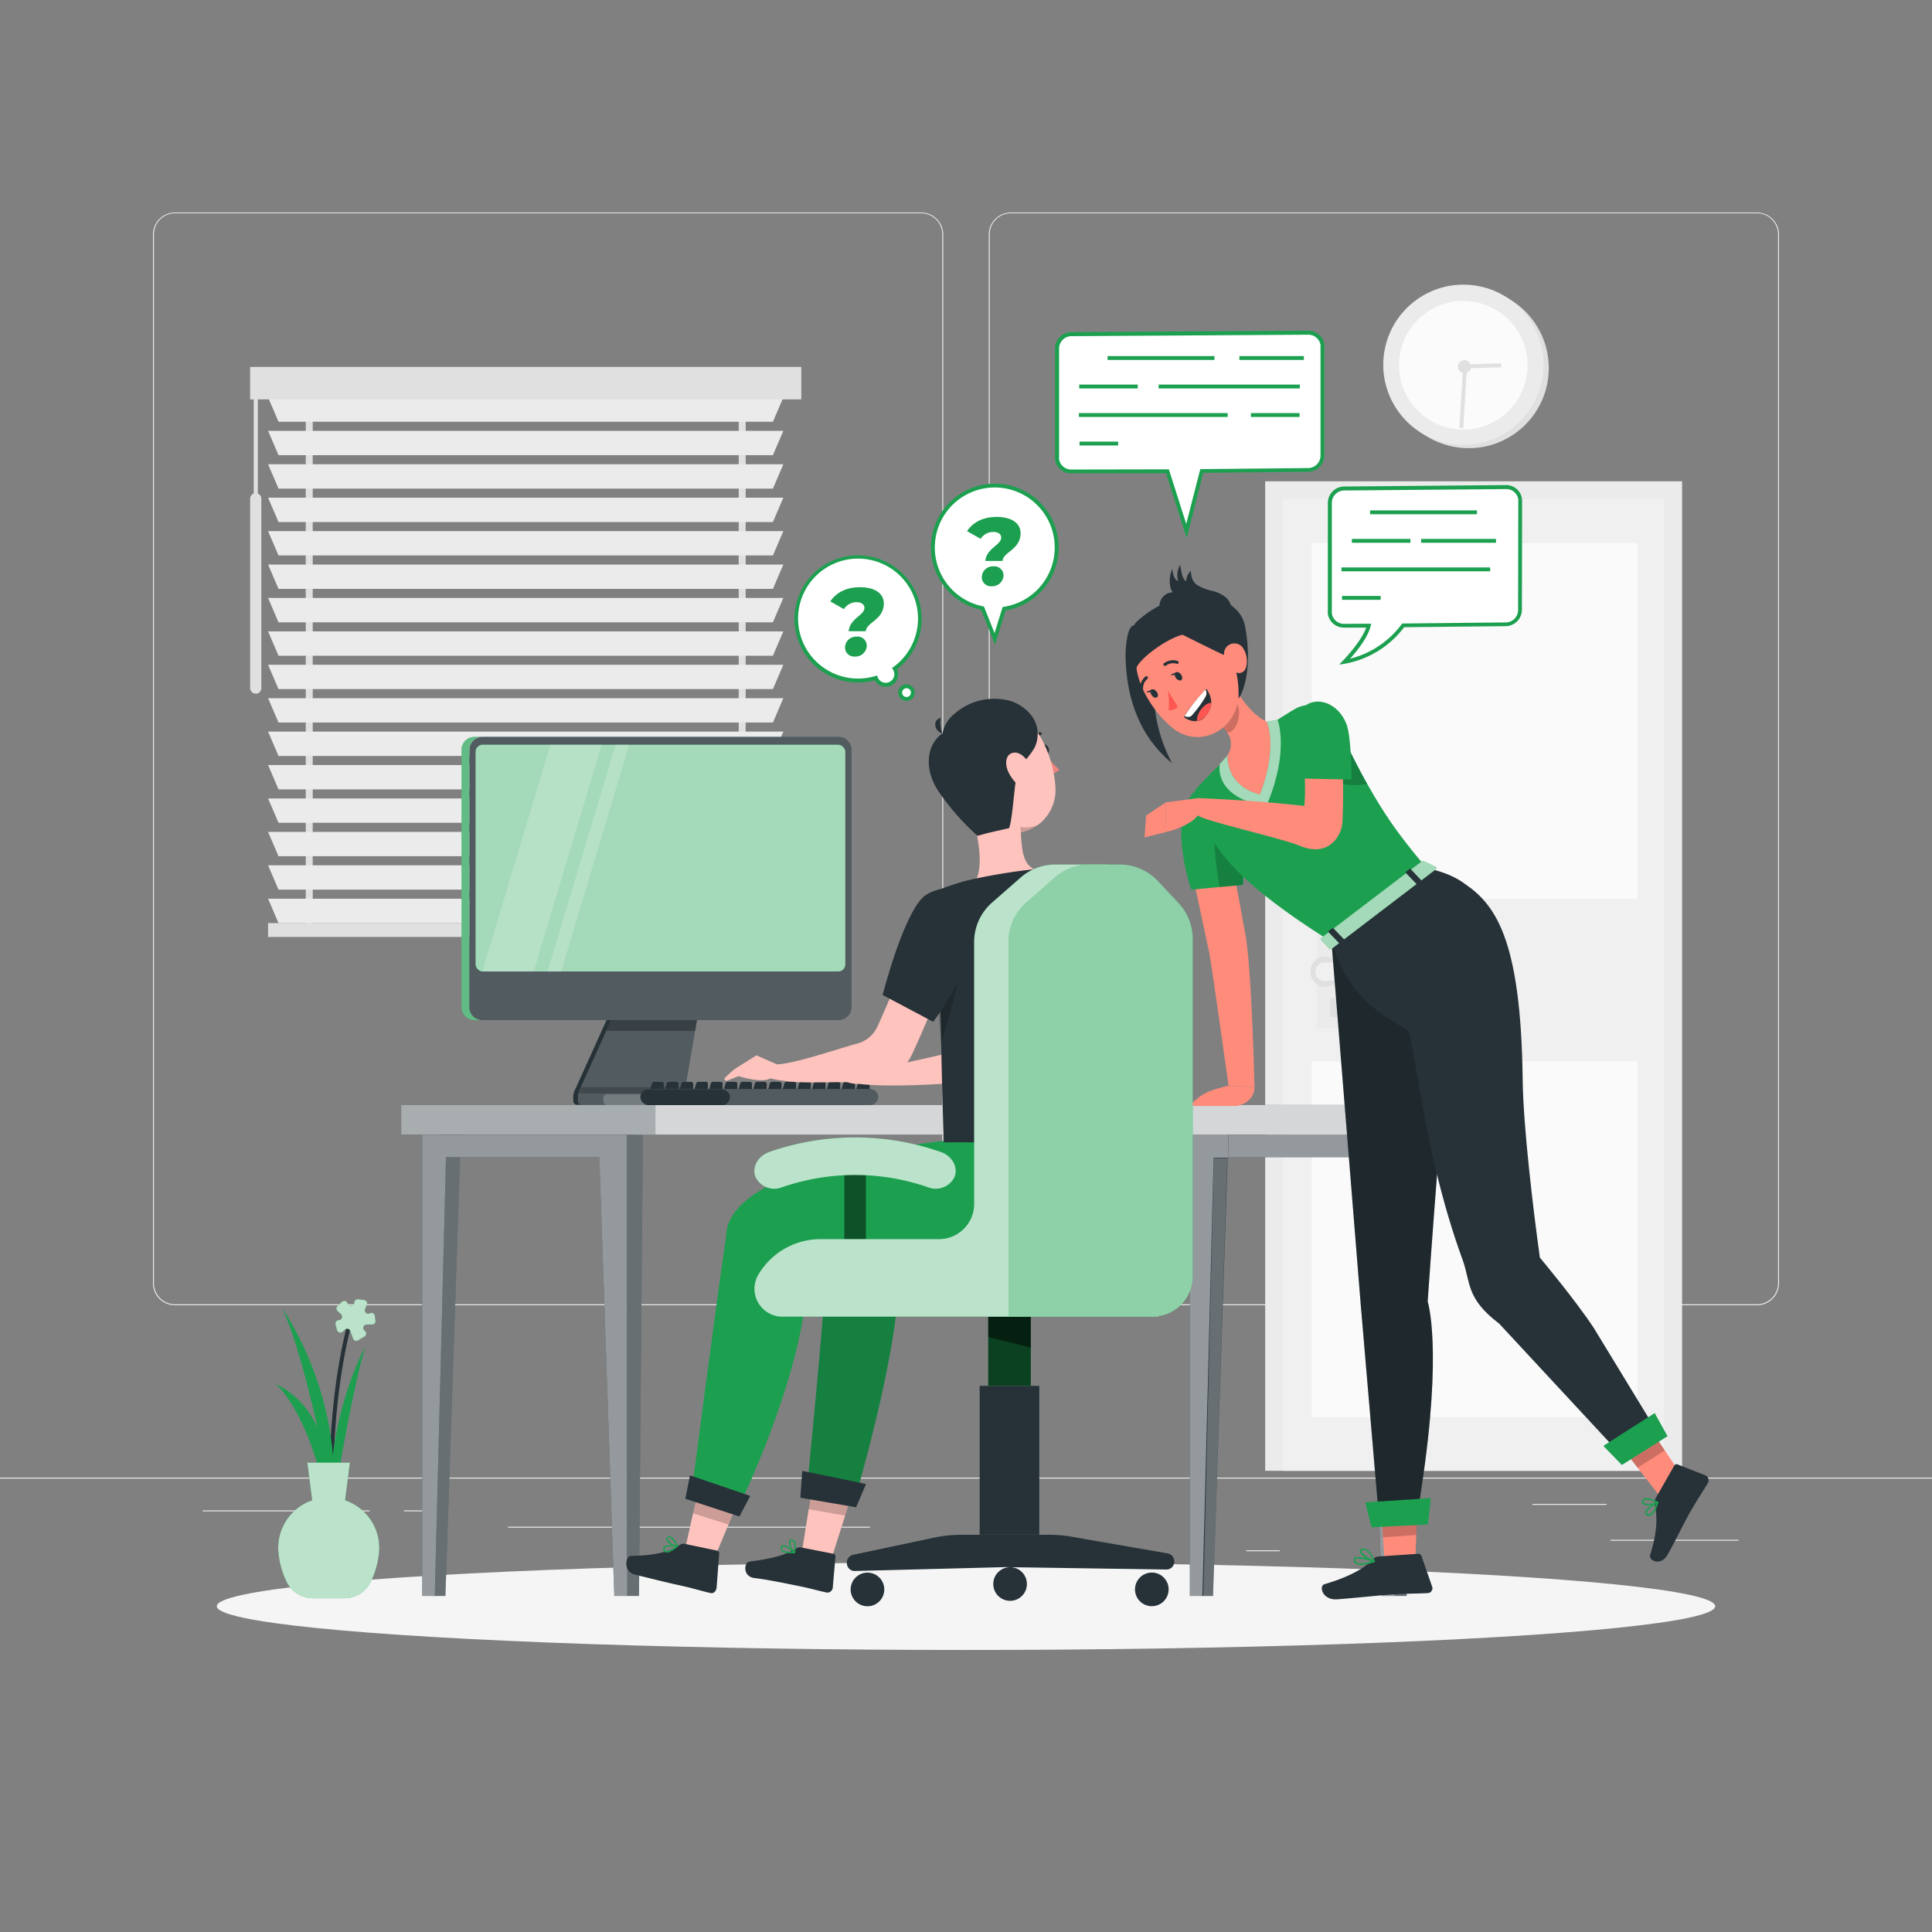 <svg xmlns="http://www.w3.org/2000/svg" viewBox="0 0 500 500"><rect x="0" y="0" width="500" height="500" fill="#808080" stroke="none"/><g id="freepik--background-complete--inject-80"><rect x="416.78" y="398.49" width="33.12" height="0.25" style="fill:#ebebeb"></rect><rect x="322.53" y="401.21" width="8.69" height="0.25" style="fill:#ebebeb"></rect><rect x="396.59" y="389.21" width="19.19" height="0.25" style="fill:#ebebeb"></rect><rect x="52.46" y="390.89" width="43.19" height="0.25" style="fill:#ebebeb"></rect><rect x="104.56" y="390.89" width="6.33" height="0.25" style="fill:#ebebeb"></rect><rect x="131.47" y="395.11" width="93.68" height="0.25" style="fill:#ebebeb"></rect><path d="M238.4,337.8H45.3a5.71,5.71,0,0,1-5.71-5.71V60.66A5.71,5.71,0,0,1,45.3,55H238.4a5.71,5.71,0,0,1,5.71,5.71V332.09A5.71,5.71,0,0,1,238.4,337.8ZM45.3,55.2a5.47,5.47,0,0,0-5.46,5.46V332.09a5.47,5.47,0,0,0,5.46,5.46H238.4a5.47,5.47,0,0,0,5.46-5.46V60.66a5.47,5.47,0,0,0-5.46-5.46Z" style="fill:#ebebeb"></path><path d="M454.7,337.8H261.6a5.71,5.71,0,0,1-5.71-5.71V60.66A5.71,5.71,0,0,1,261.6,55H454.7a5.71,5.71,0,0,1,5.71,5.71V332.09A5.71,5.71,0,0,1,454.7,337.8ZM261.6,55.2a5.47,5.47,0,0,0-5.46,5.46V332.09a5.47,5.47,0,0,0,5.46,5.46H454.7a5.47,5.47,0,0,0,5.46-5.46V60.66a5.47,5.47,0,0,0-5.46-5.46Z" style="fill:#ebebeb"></path><rect y="382.4" width="500" height="0.25" style="fill:#ebebeb"></rect><rect x="79.13" y="100.32" width="1.8" height="140.37" style="fill:#e0e0e0"></rect><rect x="191.18" y="100.32" width="1.8" height="140.37" style="fill:#e0e0e0"></rect><polygon points="200.03 109.15 72.08 109.15 69.38 102.85 202.73 102.85 200.03 109.15" style="fill:#ebebeb"></polygon><polygon points="200.03 117.8 72.08 117.8 69.38 111.5 202.73 111.5 200.03 117.8" style="fill:#ebebeb"></polygon><polygon points="200.03 126.45 72.08 126.45 69.38 120.15 202.73 120.15 200.03 126.45" style="fill:#ebebeb"></polygon><polygon points="200.03 135.1 72.08 135.1 69.38 128.8 202.73 128.8 200.03 135.1" style="fill:#ebebeb"></polygon><polygon points="200.03 143.75 72.08 143.75 69.38 137.45 202.73 137.45 200.03 143.75" style="fill:#ebebeb"></polygon><polygon points="200.03 152.4 72.08 152.4 69.38 146.1 202.73 146.1 200.03 152.4" style="fill:#ebebeb"></polygon><polygon points="200.03 161.05 72.08 161.05 69.38 154.75 202.73 154.75 200.03 161.05" style="fill:#ebebeb"></polygon><polygon points="200.03 169.7 72.08 169.7 69.38 163.4 202.73 163.4 200.03 169.7" style="fill:#ebebeb"></polygon><polygon points="200.03 178.34 72.08 178.34 69.38 172.04 202.73 172.04 200.03 178.34" style="fill:#ebebeb"></polygon><polygon points="200.03 186.99 72.08 186.99 69.38 180.69 202.73 180.69 200.03 186.99" style="fill:#ebebeb"></polygon><polygon points="200.03 195.64 72.08 195.64 69.38 189.34 202.73 189.34 200.03 195.64" style="fill:#ebebeb"></polygon><polygon points="200.03 204.29 72.08 204.29 69.38 197.99 202.73 197.99 200.03 204.29" style="fill:#ebebeb"></polygon><polygon points="200.03 212.94 72.08 212.94 69.38 206.64 202.73 206.64 200.03 212.94" style="fill:#ebebeb"></polygon><polygon points="200.03 221.59 72.08 221.59 69.38 215.29 202.73 215.29 200.03 221.59" style="fill:#ebebeb"></polygon><polygon points="200.03 230.24 72.08 230.24 69.38 223.94 202.73 223.94 200.03 230.24" style="fill:#ebebeb"></polygon><polygon points="200.03 238.89 72.08 238.89 69.38 232.59 202.73 232.59 200.03 238.89" style="fill:#ebebeb"></polygon><rect x="69.38" y="238.89" width="133.35" height="3.6" style="fill:#e0e0e0"></rect><rect x="64.73" y="94.96" width="142.65" height="8.4" style="fill:#e0e0e0"></rect><path d="M66.19,179.52h0a1.45,1.45,0,0,1-1.45-1.45v-49a1.45,1.45,0,0,1,1.45-1.45h0a1.45,1.45,0,0,1,1.45,1.45v49A1.45,1.45,0,0,1,66.19,179.52Z" style="fill:#e0e0e0"></path><rect x="65.67" y="101.68" width="1.05" height="29.1" style="fill:#e0e0e0"></rect><rect x="327.43" y="124.56" width="107.89" height="256.08" style="fill:#ebebeb"></rect><rect x="332.01" y="129.2" width="98.72" height="251.45" style="fill:#f0f0f0"></rect><rect x="339.48" y="274.64" width="84.3" height="92.09" style="fill:#fafafa"></rect><rect x="339.48" y="140.55" width="84.3" height="92.09" style="fill:#fafafa"></rect><rect x="340.75" y="241.9" width="9.34" height="24.34" style="fill:#ebebeb"></rect><rect x="350.09" y="241.9" width="1.84" height="24.34" transform="translate(702.02 508.14) rotate(180)" style="fill:#e0e0e0"></rect><path d="M347,251.46a3.94,3.94,0,1,1-3.94-3.94A3.94,3.94,0,0,1,347,251.46Z" style="fill:#e0e0e0"></path><rect x="344.22" y="258.27" width="2.03" height="4.93" style="fill:#e0e0e0"></rect><path d="M355.84,251.46c0,1.34-11.63,2.42-13,2.42a2.42,2.42,0,0,1,0-4.84C344.21,249,355.84,250.13,355.84,251.46Z" style="fill:#f0f0f0"></path><circle cx="380.09" cy="95.26" r="20.73" style="fill:#e0e0e0"></circle><circle cx="378.7" cy="94.39" r="20.73" transform="translate(224.87 453.08) rotate(-80.78)" style="fill:#ebebeb"></circle><path d="M395.34,94.53A16.64,16.64,0,1,1,378.7,77.89,16.64,16.64,0,0,1,395.34,94.53Z" style="fill:#fff;opacity:0.8"></path><path d="M377.8,96.1a1.69,1.69,0,0,1,0-2.39,1.71,1.71,0,0,1,2.39,0,1.69,1.69,0,1,1-2.39,2.39Z" style="fill:#e0e0e0"></path><polygon points="378.69 94.33 388.52 94.03 388.55 95.05 379.65 95.32 378.69 110.8 377.68 110.74 378.69 94.33" style="fill:#e0e0e0"></polygon></g><g id="freepik--Shadow--inject-80"><ellipse id="freepik--path--inject-80" cx="250" cy="415.69" rx="193.89" ry="11.32" style="fill:#f5f5f5"></ellipse></g><g id="freepik--Plant--inject-80"><path d="M86,404.59c0-.34-3.54-34.42,4.28-63.41l1,.26C83.52,370.25,87,404.15,87,404.49Z" style="fill:#263238"></path><path d="M94.48,348.53s-10.77,20-8.62,43.57C85.86,392.1,90.34,363.14,94.48,348.53Z" style="fill:#1CA050"></path><path d="M73.07,338.63s15.72,22.11,13,50.34C86.05,389,79.94,353.5,73.07,338.63Z" style="fill:#1CA050"></path><path d="M86,395.79s3.4-29.19-14.66-37.62C71.29,358.17,80.92,365.29,86,395.79Z" style="fill:#1CA050"></path><path d="M87.85,341.63l-.33.06a.87.87,0,0,0-.68,1.1l.4,1.45a.87.87,0,0,0,1.45.39l.54-.52a.88.88,0,0,1,1.43.33l.73,2a.87.87,0,0,0,1.27.45l1.68-1a.87.87,0,0,0,.18-1.35l-.27-.28a.88.88,0,0,1,.61-1.48l1.46,0a.87.87,0,0,0,.84-1L97,340.53a.87.87,0,0,0-1.25-.67l-.1.05a.88.88,0,0,1-1.18-1.14l.48-1.1a.87.87,0,0,0-.69-1.21l-1.55-.21a.87.87,0,0,0-1,.84h0a.88.88,0,0,1-1.64.4l-.2-.36a.88.88,0,0,0-1.36-.21L87.36,338a.88.88,0,0,0,0,1.28l.92.85A.88.88,0,0,1,87.85,341.63Z" style="fill:#1CA050"></path><path d="M87.85,341.63l-.33.06a.87.87,0,0,0-.68,1.1l.4,1.45a.87.87,0,0,0,1.45.39l.54-.52a.88.88,0,0,1,1.43.33l.73,2a.87.87,0,0,0,1.27.45l1.68-1a.87.87,0,0,0,.18-1.35l-.27-.28a.88.88,0,0,1,.61-1.48l1.46,0a.87.87,0,0,0,.84-1L97,340.53a.87.87,0,0,0-1.25-.67l-.1.05a.88.88,0,0,1-1.18-1.14l.48-1.1a.87.87,0,0,0-.69-1.21l-1.55-.21a.87.87,0,0,0-1,.84h0a.88.88,0,0,1-1.64.4l-.2-.36a.88.88,0,0,0-1.36-.21L87.36,338a.88.88,0,0,0,0,1.28l.92.85A.88.88,0,0,1,87.85,341.63Z" style="fill:#fff;opacity:0.7"></path><path d="M89.29,388.28l1.26-9.75h-11l1.25,9.75A13.05,13.05,0,0,0,72,400.6a21.57,21.57,0,0,0,2.14,8.69,7.62,7.62,0,0,0,6.93,4.34h8a7.59,7.59,0,0,0,6.92-4.34,21.43,21.43,0,0,0,2.15-8.69A13,13,0,0,0,89.29,388.28Z" style="fill:#1CA050"></path><path d="M89.29,388.28l1.26-9.75h-11l1.25,9.75A13.05,13.05,0,0,0,72,400.6a21.57,21.57,0,0,0,2.14,8.69,7.62,7.62,0,0,0,6.93,4.34h8a7.59,7.59,0,0,0,6.92-4.34,21.43,21.43,0,0,0,2.15-8.69A13,13,0,0,0,89.29,388.28Z" style="fill:#fff;opacity:0.7"></path></g><g id="freepik--Desk--inject-80"><g id="freepik--layer-9--inject-80"><polygon points="307.93 293.51 307.93 413.02 311.19 413.02 314.09 299.62 317.93 299.62 317.93 293.51 307.93 293.51" style="fill:#263238"></polygon><polygon points="310.82 413.02 313.93 413.02 317.93 293.52 313.82 293.52 310.82 413.02" style="fill:#263238"></polygon><g style="opacity:0.3"><polygon points="311.42 413.02 313.93 413.02 317.65 299.76 314.14 299.76 311.42 413.02" style="fill:#fff"></polygon></g><polygon points="307.93 293.51 307.93 413.02 311.19 413.02 314.09 299.62 317.93 299.62 317.93 293.51 307.93 293.51" style="fill:#fff;opacity:0.5"></polygon><polygon points="112.16 413.02 115.27 413.02 119.27 293.68 115.16 293.68 112.16 413.02" style="fill:#263238"></polygon><polygon points="112.16 413.02 115.27 413.02 119.27 293.68 115.16 293.68 112.16 413.02" style="fill:#fff;opacity:0.3"></polygon><polygon points="162.27 293.68 162.27 413.02 158.98 413.02 155.11 299.47 115.42 299.47 112.52 413.02 109.27 413.02 109.27 293.68 162.27 293.68" style="fill:#263238"></polygon><polygon points="162.27 293.68 162.27 413.02 158.98 413.02 155.11 299.47 115.42 299.47 112.52 413.02 109.27 413.02 109.27 293.68 162.27 293.68" style="fill:#fff;opacity:0.5"></polygon><polygon points="162.27 413.02 165.37 413.02 166.37 293.68 162.27 293.68 162.27 413.02" style="fill:#263238"></polygon><polygon points="162.27 413.02 165.37 413.02 166.37 293.68 162.27 293.68 162.27 413.02" style="fill:#fff;opacity:0.3"></polygon><polygon points="317.93 293.68 317.93 299.48 353.77 299.48 357.64 413.02 360.93 413.02 360.93 293.68 317.93 293.68" style="fill:#263238"></polygon><polygon points="317.93 293.68 317.93 299.48 353.77 299.48 357.64 413.02 360.93 413.02 360.93 293.68 317.93 293.68" style="fill:#fff;opacity:0.5"></polygon><polygon points="317.93 293.68 317.93 299.48 353.77 299.48 357.64 413.02 360.93 413.02 360.93 293.68 317.93 293.68" style="fill:none;opacity:0.3"></polygon><polygon points="360.93 413.02 364.04 413.02 365.04 293.68 360.93 293.68 360.93 413.02" style="fill:#263238"></polygon><g style="opacity:0.3"><polygon points="360.93 413.02 364.04 413.02 365.04 293.68 360.93 293.68 360.93 413.02" style="fill:#fff"></polygon></g><rect x="164.83" y="285.98" width="205.65" height="7.67" transform="translate(535.31 579.62) rotate(180)" style="fill:#263238"></rect><rect x="164.83" y="285.98" width="205.65" height="7.67" transform="translate(535.31 579.62) rotate(180)" style="fill:#fff;opacity:0.8"></rect><rect x="103.83" y="285.98" width="65.78" height="7.67" transform="translate(273.44 579.62) rotate(180)" style="fill:#263238"></rect><rect x="103.83" y="285.98" width="65.78" height="7.67" transform="translate(273.44 579.62) rotate(180)" style="fill:#fff;opacity:0.6"></rect><path d="M149.58,283.86v1.06a1,1,0,0,0,1,1h38a.92.92,0,0,0,.92-.91v-1a.92.92,0,0,0-.92-.92h-9.45a1.73,1.73,0,0,1-1.71-2l3.32-19.16h-21.6l-9.25,20.46A3.81,3.81,0,0,0,149.58,283.86Z" style="fill:#263238"></path><path d="M189.51,284v1a.91.91,0,0,1-.91.91h-38a1,1,0,0,1-1-1v-1.06a4,4,0,0,1,.1-.84,4.3,4.3,0,0,1,.23-.69l9.25-20.46h21.6L177.43,281a1.32,1.32,0,0,0,0,.34,1.72,1.72,0,0,0,1.37,1.65,1.42,1.42,0,0,0,.36,0h9.46A.91.91,0,0,1,189.51,284Z" style="fill:#fff;opacity:0.2"></path><path d="M148.68,282.33l9.25-20.46h1.22l-9.25,20.46a3.81,3.81,0,0,0-.32,1.53v1.06a1,1,0,0,0,1,1h-1.22a1,1,0,0,1-1-1v-1.06A3.82,3.82,0,0,1,148.68,282.33Z" style="fill:#263238"></path><polygon points="159.15 261.87 180.75 261.87 179.9 266.76 156.94 266.76 159.15 261.87" style="opacity:0.3"></polygon><path d="M217,264H124.85a3.37,3.37,0,0,1-3.37-3.37V194.06a3.37,3.37,0,0,1,3.37-3.37H217a3.37,3.37,0,0,1,3.37,3.37v66.59A3.37,3.37,0,0,1,217,264Z" style="fill:#263238"></path><g style="opacity:0.2"><path d="M217,264H124.85a3.37,3.37,0,0,1-3.37-3.37V194.06a3.37,3.37,0,0,1,3.37-3.37H217a3.37,3.37,0,0,1,3.37,3.37v66.59A3.37,3.37,0,0,1,217,264Z" style="fill:#fff"></path></g><rect x="123.08" y="192.73" width="95.68" height="58.69" rx="1.83" style="fill:#1CA050"></rect><rect x="123.08" y="192.73" width="95.68" height="58.69" rx="1.83" style="fill:#fff;opacity:0.6"></rect><path d="M122.81,190.69h2a3.37,3.37,0,0,0-3.37,3.37v66.59a3.37,3.37,0,0,0,3.37,3.37h-2a3.37,3.37,0,0,1-3.37-3.37V194.06A3.37,3.37,0,0,1,122.81,190.69Z" style="fill:#1CA050"></path><path d="M122.81,190.69h2a3.37,3.37,0,0,0-3.37,3.37v66.59a3.37,3.37,0,0,0,3.37,3.37h-2a3.37,3.37,0,0,1-3.37-3.37V194.06A3.37,3.37,0,0,1,122.81,190.69Z" style="fill:#fff;opacity:0.3"></path><g style="opacity:0.2"><polygon points="162.85 192.73 159.31 192.73 141.7 251.41 145.24 251.41 162.85 192.73" style="fill:#fff"></polygon><polygon points="138.12 251.41 155.73 192.73 142.43 192.73 124.82 251.41 138.12 251.41" style="fill:#fff"></polygon></g><path d="M156.15,284v1a1,1,0,0,0,.95,1h31.5a.91.91,0,0,0,.91-.91v-1a.92.92,0,0,0-.91-.92h-9.46a1.47,1.47,0,0,1-.36,0H157.1A1,1,0,0,0,156.15,284Z" style="fill:#fff;opacity:0.2"></path><path d="M149.67,283h29.11a1.71,1.71,0,0,1-1.37-1.65h-27Z" style="opacity:0.2"></path><path d="M221.78,283.6h2.76a.5.5,0,0,0,.52-.48v-2.66a.5.5,0,0,0-.52-.48h-2a.52.52,0,0,0-.51.36l-.77,2.65A.49.49,0,0,0,221.78,283.6Z" style="fill:#263238"></path><path d="M218,283.6h2.75a.51.51,0,0,0,.53-.48v-2.66a.51.51,0,0,0-.53-.48h-2a.52.52,0,0,0-.51.36l-.78,2.65A.49.49,0,0,0,218,283.6Z" style="fill:#263238"></path><path d="M214.17,283.6h2.76a.5.5,0,0,0,.52-.48v-2.66a.5.5,0,0,0-.52-.48h-2a.52.52,0,0,0-.51.36l-.77,2.65A.49.49,0,0,0,214.17,283.6Z" style="fill:#263238"></path><path d="M210.37,283.6h2.75a.51.51,0,0,0,.53-.48v-2.66a.51.51,0,0,0-.53-.48h-2a.52.52,0,0,0-.51.36l-.78,2.65A.49.49,0,0,0,210.37,283.6Z" style="fill:#263238"></path><path d="M206.56,283.6h2.76a.5.5,0,0,0,.52-.48v-2.66a.5.5,0,0,0-.52-.48h-2a.52.52,0,0,0-.51.36l-.77,2.65A.49.49,0,0,0,206.56,283.6Z" style="fill:#263238"></path><path d="M202.76,283.6h2.75a.51.51,0,0,0,.53-.48v-2.66a.51.51,0,0,0-.53-.48h-2a.52.52,0,0,0-.51.36l-.78,2.65A.49.49,0,0,0,202.76,283.6Z" style="fill:#263238"></path><path d="M199,283.6h2.76a.5.5,0,0,0,.52-.48v-2.66a.5.5,0,0,0-.52-.48h-2a.52.52,0,0,0-.51.36l-.77,2.65A.49.49,0,0,0,199,283.6Z" style="fill:#263238"></path><path d="M195.15,283.6h2.75a.51.51,0,0,0,.53-.48v-2.66a.51.51,0,0,0-.53-.48h-2a.52.52,0,0,0-.51.36l-.78,2.65A.49.49,0,0,0,195.15,283.6Z" style="fill:#263238"></path><path d="M191.34,283.6h2.76a.5.5,0,0,0,.52-.48v-2.66a.5.5,0,0,0-.52-.48h-2a.52.52,0,0,0-.51.36l-.77,2.65A.49.49,0,0,0,191.34,283.6Z" style="fill:#263238"></path><path d="M187.54,283.6h2.75a.51.51,0,0,0,.53-.48v-2.66a.51.51,0,0,0-.53-.48h-2a.52.52,0,0,0-.5.36L187,283A.49.49,0,0,0,187.54,283.6Z" style="fill:#263238"></path><path d="M183.73,283.6h2.76a.5.5,0,0,0,.52-.48v-2.66a.5.5,0,0,0-.52-.48h-2a.52.52,0,0,0-.51.36l-.77,2.65A.49.49,0,0,0,183.73,283.6Z" style="fill:#263238"></path><path d="M179.93,283.6h2.75a.51.51,0,0,0,.53-.48v-2.66a.51.51,0,0,0-.53-.48h-2a.52.52,0,0,0-.5.36l-.78,2.65A.49.49,0,0,0,179.93,283.6Z" style="fill:#263238"></path><path d="M176.12,283.6h2.76a.5.5,0,0,0,.52-.48v-2.66a.5.5,0,0,0-.52-.48h-2a.52.52,0,0,0-.51.36l-.77,2.65A.49.49,0,0,0,176.12,283.6Z" style="fill:#263238"></path><path d="M172.32,283.6h2.75a.51.51,0,0,0,.53-.48v-2.66a.51.51,0,0,0-.53-.48h-2a.52.52,0,0,0-.5.36l-.78,2.65A.49.49,0,0,0,172.32,283.6Z" style="fill:#263238"></path><path d="M168.51,283.6h2.76a.5.5,0,0,0,.52-.48v-2.66a.5.5,0,0,0-.52-.48h-2a.52.52,0,0,0-.51.36L168,283A.49.49,0,0,0,168.51,283.6Z" style="fill:#263238"></path><path d="M165.74,283.88A2.2,2.2,0,0,0,168,286h57a2.2,2.2,0,0,0,2.29-2.09,2,2,0,0,0-.67-1.48,2.42,2.42,0,0,0-1.57-.61H168a2.59,2.59,0,0,0-.63.08A2.14,2.14,0,0,0,165.74,283.88Z" style="fill:#263238"></path><path d="M165.74,283.88A2.2,2.2,0,0,0,168,286h57a2.2,2.2,0,0,0,2.29-2.09,2,2,0,0,0-.67-1.48,2.42,2.42,0,0,0-1.57-.61H168a2.59,2.59,0,0,0-.63.08A2.14,2.14,0,0,0,165.74,283.88Z" style="fill:#fff;opacity:0.2"></path><path d="M165.74,283.88A2.2,2.2,0,0,0,168,286h19.29a2.11,2.11,0,0,0,1.59-2,2.22,2.22,0,0,0,0-.37,2.06,2.06,0,0,0-.64-1.11,3.3,3.3,0,0,0-.49-.34l-.27-.12a2.37,2.37,0,0,0-.88-.16H167.4A2.14,2.14,0,0,0,165.74,283.88Z" style="fill:#263238"></path></g></g><g id="freepik--character-2--inject-80"><path d="M344.73,245.48s7.36,91.55,7.42,92.07l4.66,54.58h10.13s.31-2.93.94-7.07c5.52-36.29,1.6-48.23,1.6-48.23s4.86-70.06,6.56-75.34C376.21,260.94,370.51,222.49,344.73,245.48Z" style="fill:#263238"></path><g style="opacity:0.2"><path d="M344.73,245.48s7.36,91.55,7.42,92.07l4.66,54.58h10.13s.31-2.93.94-7.07c5.52-36.29,1.6-48.23,1.6-48.23s4.86-70.06,6.56-75.34C376.21,260.94,370.51,222.49,344.73,245.48Z"></path></g><path d="M344.79,244.21h0a32.66,32.66,0,0,0,14.09,19.09l7,4.43s36.43-35.11,4.46-42.81C364.15,223.43,344.79,244.21,344.79,244.21Z" style="fill:#263238"></path><polygon points="436.1 383.17 429.74 387.46 423.79 379.82 417.35 371.55 417.35 371.54 424.83 366.41 425.85 367.92 430.86 375.38 436.1 383.17" style="fill:#ff8b7b"></polygon><polygon points="430.86 375.38 423.79 379.82 417.35 371.55 425.01 366.74 425.85 367.92 430.86 375.38" style="isolation:isolate;opacity:0.2"></polygon><path d="M394.07,279.57c.15,12.09,2.78,33.93,4.45,45.9,0,0,9,10.73,13.93,18.17L428,369.17l-9.56,6.2L388,342.57c-8.72-6.62-7.32-10.62-9.53-16.68-5.41-14.8-8.89-30.75-11.27-45.2-1.1-6.7-5.93-28.47-4.25-35,2.26-8.84,4.89-24.06,15.26-17.51C386.9,233.64,393.63,242.59,394.07,279.57Z" style="fill:#263238"></path><polygon points="431.56 371.69 419.74 379.14 414.94 374.2 428.23 365.7 431.56 371.69" style="fill:#1CA050"></polygon><path d="M428.49,387.73l4.81-8.43a.66.66,0,0,1,.85-.31l7.2,2.83a1.39,1.39,0,0,1,.73,1.82l-.07.13c-1.73,2.91-2.7,4.22-4.81,7.92-1.29,2.28-3.82,7.49-5.61,10.64s-5,1.54-4.53.07c2.08-6.58,1.75-10.27,1.21-13.19A2.18,2.18,0,0,1,428.49,387.73Z" style="fill:#263238"></path><path d="M427.13,392.24c1-.35,1.76-2.25,2.06-3.34a.2.2,0,0,0-.07-.21.18.18,0,0,0-.22,0c-.32.17-3.07,1.61-3.17,2.69a.71.71,0,0,0,.29.65,1.69,1.69,0,0,0,.29.17A1.06,1.06,0,0,0,427.13,392.24Zm1.53-3c-.5,1.45-1.09,2.41-1.65,2.59a.8.8,0,0,1-.74-.18.25.25,0,0,1-.13-.27c.05-.58,1.43-1.53,2.52-2.14Z" style="fill:#1CA050"></path><path d="M429.1,389a.22.22,0,0,0,.1-.18.2.2,0,0,0-.12-.16c-.09-.06-2.25-1.27-3.43-.87a1.06,1.06,0,0,0-.65.61.72.72,0,0,0,.15.88,1.2,1.2,0,0,0,.21.13A5.4,5.4,0,0,0,429.1,389Zm-.55-.18c-1,.38-2.68.54-3.13.15-.07-.07-.15-.17-.05-.41a.68.68,0,0,1,.42-.39,4.67,4.67,0,0,1,2.7.62Z" style="fill:#1CA050"></path><path d="M324.66,281.35l-6.72-.43s-4.71-33.86-5.16-35.21c-.62-2.46-4.39-21.34-5.88-26.16l.72-.11c-.8-2.48-.12-5.16,2.49-6s6.19.54,7,3c1.68,5,4.88,24,5.36,26.28a.88.88,0,0,1,0,.16C324,252.79,324.66,281.35,324.66,281.35Z" style="fill:#ff8b7b"></path><path d="M324.66,281.35c0,3.08-2.8,4.67-4.82,4.88H309.18l-.62-.15a.35.35,0,0,1-.14-.6l1.92-1.54c2.12-1.71,5-2.27,7.6-3Z" style="fill:#ff8b7b"></path><path d="M311.59,203.12c-10.91,5.25-3.29,27.12-3.29,27.12L321.71,229s1.33-15.86-.19-20.81C319.91,203,316.81,199.71,311.59,203.12Z" style="fill:#1CA050"></path><path d="M315.63,229.55s-3-16-.06-19a8.76,8.76,0,0,1,2.87-1.42c3.59,1.55,2.85,6.72,2.85,6.72l.42,13.13C320,229.25,315.63,229.55,315.63,229.55Z" style="isolation:isolate;opacity:0.2"></path><path d="M313.64,217.07c3.5,6.07,11,14.2,31,26.71l24.66-19c-8.29-9.91-13.46-16.51-23.58-37.9a7.6,7.6,0,0,0-5.09-4.23,7.5,7.5,0,0,0-5.48.83c-1.83,1.07-3.82,2.3-5.76,3.66a110.08,110.08,0,0,0-12.58,9.68c-2.76,2.55-5.52,5.47-7.49,7.61,0,0,0,.34.16,1.13A34.71,34.71,0,0,0,313.64,217.07Z" style="fill:#1CA050"></path><path d="M347.22,189.09c.33.85.66,1.71,1,2.46a101.64,101.64,0,0,0,5.63,11.36c-8,1.42-16.18-3-17.39-5.88C335.69,195.28,343.22,190.26,347.22,189.09Z" style="isolation:isolate;opacity:0.2"></path><path d="M368.45,222.84l3.15,1.51c.25.12.2.49-.15.74l-26.72,20.39c-.25.19-.56.22-.69.08l-2.16-2.29c-.15-.15,0-.46.23-.68L367.83,223A.64.64,0,0,1,368.45,222.84Z" style="fill:#1CA050"></path><path d="M368.45,222.84l3.15,1.51c.25.12.2.49-.15.74l-26.72,20.39c-.25.19-.56.22-.69.08l-2.16-2.29c-.15-.15,0-.46.23-.68L367.83,223A.64.64,0,0,1,368.45,222.84Z" style="fill:#fff;opacity:0.6"></path><path d="M342.11,242.59,367.83,223" style="fill:#1CA050"></path><path d="M367.08,228.86l.72-.57c.16-.11.21-.28.13-.36l-2.84-3c-.08-.09-.27-.07-.42.05l-.72.56c-.15.12-.2.28-.12.37l2.83,2.95A.32.32,0,0,0,367.08,228.86Z" style="fill:#263238"></path><path d="M347.09,244.14l.72-.57c.15-.11.21-.28.12-.37l-2.83-2.94a.34.34,0,0,0-.43.05l-.72.56c-.15.12-.21.29-.13.37l2.84,2.95C346.74,244.28,346.93,244.26,347.09,244.14Z" style="fill:#263238"></path><path d="M317.22,173.92c2.33,4.66,7.24,12.69,12.15,13.22,0,0,2.86,7.05-2.5,20.08-11.58-2.47-10.08-10.4-10.08-10.4,3.69-4.56,1-7.81-2.22-10.35Z" style="fill:#ff8b7b"></path><path d="M327.68,208.74l.41-1c5.5-13.38,2.68-21.14,2.55-21.45l-2.8.47.3.88c0,.07,2.41,6.44-2.07,18-8.95-2.37-8.43-9.88-8.38-10.14l-2,2.21c0,.09-1.83,8.06,10.87,10.77Z" style="fill:#1CA050"></path><path d="M327.68,208.74l.41-1c5.5-13.38,2.68-21.14,2.55-21.45l-2.8.47.3.88c0,.07,2.41,6.44-2.07,18-8.95-2.37-8.43-9.88-8.38-10.14l-2,2.21c0,.09-1.83,8.06,10.87,10.77Z" style="fill:#fff;opacity:0.6"></path><path d="M316.93,175.29a21.28,21.28,0,0,1,3.67,8.24c.41,2.06-.79,6.27-3,6a14,14,0,0,0-3-3.08Z" style="isolation:isolate;opacity:0.2"></path><path d="M303.29,197.51c-9.28-7.71-11.9-18.41-12-27.95,0-1.8.37-7.61,2.17-7.71C307.36,161.05,291.62,175,303.29,197.51Z" style="fill:#263238"></path><path d="M314.74,165.12c4.54,6.93,6.61,9.77,5.79,15.67-1.22,8.87-10.72,12.93-17.22,7.49-5.87-4.9-12.31-15.42-7.78-22.9a11.29,11.29,0,0,1,19.21-.26Z" style="fill:#ff8b7b"></path><path d="M306.43,185.58s1.12-2.25,5.79-7.31c1.45,2.19,2,4.59-.36,7.19-1,1.43-3.34,1.58-5.14.34A3.15,3.15,0,0,1,306.43,185.58Z" style="fill:#263238"></path><path d="M311.37,183a5.28,5.28,0,0,0-1.63,3.62,3.45,3.45,0,0,0,2.08-1.15,5.16,5.16,0,0,0,1.63-3.61A3.43,3.43,0,0,0,311.37,183Z" style="fill:#ff5652"></path><path d="M306.59,185.31a1.73,1.73,0,0,0,1.71,0,29.87,29.87,0,0,0,3.63-4.9,1.85,1.85,0,0,0,.06-1.93A45.42,45.42,0,0,0,306.59,185.31Z" style="fill:#fff"></path><path d="M302.23,178.73a18.88,18.88,0,0,1,.22,5.09,3,3,0,0,0,2.35-.91Z" style="fill:#ff5652"></path><path d="M304.77,171.79a.35.35,0,0,1-.2,0,3.13,3.13,0,0,0-2.82.47.39.39,0,0,1-.55-.05.37.37,0,0,1,0-.54l0,0a3.93,3.93,0,0,1,3.55-.62.43.43,0,0,1,.28.5A.44.44,0,0,1,304.77,171.79Z" style="fill:#263238"></path><path d="M295.53,178.78l-.07,0a.42.42,0,0,1-.42-.38,3.91,3.91,0,0,1,1.42-3.33.39.39,0,0,1,.55.08.42.42,0,0,1-.08.56,3.09,3.09,0,0,0-1.09,2.64A.41.41,0,0,1,295.53,178.78Z" style="fill:#263238"></path><path d="M305.63,174.54c.4.54.47,1.18.09,1.46s-1,0-1.38-.51-.47-1.17-.09-1.45S305.22,174,305.63,174.54Z" style="fill:#263238"></path><path d="M299.34,179c.4.54.48,1.18.09,1.46s-1,0-1.36-.51-.48-1.18-.09-1.46S298.94,178.49,299.34,179Z" style="fill:#263238"></path><path d="M298.16,178.44l-1.59.64S298,179.55,298.16,178.44Z" style="fill:#263238"></path><path d="M304.44,174l-1.58.64S304.28,175.07,304.44,174Z" style="fill:#263238"></path><path d="M317.2,169.69c3.78,1.49,3.33,11.1,3.33,11.1-.15.37,4.12-5.31,1.72-18.62-1.6-8.87-16.92-11.75-28.24-1.12-2.22,2.07-.89,14.12,0,11.94,1-2.63,7.8-7.65,12-8.73C305.57,164,315,168.81,317.2,169.69Z" style="fill:#263238"></path><path d="M316.43,162a4.59,4.59,0,0,0,.91-7.32,8.73,8.73,0,0,0-3.74-1.79,11.94,11.94,0,0,1-3.86-1.55c-1.12-.83-1.44-1.87-1.55-3.62a3.81,3.81,0,0,0-1.19,2.75c-1-.75-1.17-1.84-1.56-4.26a5.07,5.07,0,0,0-.51,4.17c-.74-.29-1.22-.82-1.55-3.17-1.23,3-.45,5.63.18,6.07a3.54,3.54,0,0,0-3.44,3,5.13,5.13,0,0,0,1.7,4.46,9.63,9.63,0,0,0,4.43,2.15,17.46,17.46,0,0,0,9.89-.63C316.14,162,316.43,162,316.43,162Z" style="fill:#263238"></path><path d="M321.86,168a6.11,6.11,0,0,1,.65,4.58c-.54,2.06-2.65,2-4,.54s-2.44-4-1.16-5.6a2.72,2.72,0,0,1,3.83-.39A2.8,2.8,0,0,1,321.86,168Z" style="fill:#ff8b7b"></path><path d="M310.37,206.51l-8.69,1.15.12,7.66s5.92-1.29,8.33-4.41Z" style="fill:#ff8b7b"></path><polygon points="296.61 211.07 296.21 216.73 301.8 215.32 301.68 207.66 296.61 211.07" style="fill:#ff8b7b"></polygon><g style="isolation:isolate;opacity:0.2"><path d="M301.26,214.55a.51.51,0,0,0-.15.15Z"></path></g><path d="M346.57,191.88c1.34,5.66,1.05,16.29.87,20.52a8.19,8.19,0,0,1-2.19,5.35c-1.66,1.73-4.46,3-9,1.09s-26.26-6.77-26.21-7.9l.22-4.37s13.17.42,27.3,2c.63-6.61-.64-15-.06-17.23C338.47,187.68,344.87,184.71,346.57,191.88Z" style="fill:#ff8b7b"></path><path d="M337.82,182.61c-3,2.2-3.37,18.83-3.37,18.83l15.32.31s0-11.09-1.3-14.34C346.45,182.16,341.18,180.14,337.82,182.61Z" style="fill:#1CA050"></path><polygon points="366.2 405.84 358.4 405.1 357.34 389.12 366.88 388.63 366.2 405.84" style="fill:#ff8b7b"></polygon><polygon points="357.37 388.82 357.91 397.86 366.54 397.26 367.12 388.54 357.37 388.82" style="isolation:isolate;opacity:0.2"></polygon><path d="M356.83,402.81l10.19-.69a.88.88,0,0,1,.85.57l2.76,7.91a1.25,1.25,0,0,1-1.13,1.69c-3.58.18-5.29.09-9.81.4-2.76.19-9.86.95-13.67,1.21s-4.77-3.46-3.24-3.91c6.8-2,10.64-4.37,12.64-6.52A2,2,0,0,1,356.83,402.81Z" style="fill:#263238"></path><path d="M355.71,404.29a.19.19,0,0,0,.14-.19.2.2,0,0,0-.13-.19c-.73-.25-4.35-1.45-5.21-.73a.57.57,0,0,0-.19.58,1.23,1.23,0,0,0,.62.91,3.31,3.31,0,0,0,2,.28A13,13,0,0,0,355.71,404.29Zm-4.55-.93a12.69,12.69,0,0,1,3.82.74c-1.78.54-3.19.63-3.83.24a.83.83,0,0,1-.43-.64.19.19,0,0,1,.06-.2.72.72,0,0,1,.38-.13Z" style="fill:#1CA050"></path><path d="M355.8,404.26a.21.21,0,0,0,0-.2c0-.16-1.31-3.73-3.29-3.28-.52.11-.66.39-.63.6,0,1,2.47,2.59,3.67,2.93h.08A.29.29,0,0,0,355.8,404.26Zm-3-3.13c1.25-.13,2.16,1.78,2.52,2.59-1.24-.49-3-1.78-3-2.34,0-.11.1-.21.32-.23l.13,0Z" style="fill:#1CA050"></path><polygon points="369.55 394.54 354.95 395.26 353.33 388.81 370.29 387.71 369.55 394.54" style="fill:#1CA050"></polygon></g><g id="freepik--character-1--inject-80"><polygon points="184.08 405.23 176.72 403.55 180.35 387.19 190.16 390.58 184.08 405.23" style="fill:#ffc3bd"></polygon><polygon points="192.43 384.9 181.7 380.67 179.36 391.66 188.45 394.52 192.43 384.9" style="isolation:isolate;opacity:0.2"></polygon><polygon points="214.6 405.23 207.13 404.18 210.2 384.85 220.26 387.4 214.6 405.23" style="fill:#ffc3bd"></polygon><polygon points="222.03 381.54 210.98 378.24 209.26 390.57 218.75 392.25 222.03 381.54" style="isolation:isolate;opacity:0.2"></polygon><path d="M259.11,295.28s-42.55,4.94-44.46,22.53c-1.9,22.93-.79,16.44-6,69.43l12.61.7s12.83-43.34,11.1-60.56c14.13,0,46.48,1.24,51.18-11.51a56.76,56.76,0,0,0,3.35-20.2Z" style="fill:#1CA050"></path><g style="isolation:isolate;opacity:0.2"><path d="M259.11,295.28s-42.55,4.94-44.46,22.53c-1.9,22.93-.79,16.44-6,69.43l12.61.7s12.83-43.34,11.1-60.56c14.13,0,46.48,1.24,51.18-11.51a56.76,56.76,0,0,0,3.35-20.2Z"></path></g><polygon points="221.56 390.08 207.13 387.61 207.63 380.67 224.13 384.06 221.56 390.08" style="fill:#263238"></polygon><path d="M207.32,400.47l8.42,1.66a.64.64,0,0,1,.48.71l-.7,8a1.4,1.4,0,0,1-1.54,1.31c-2.92-.63-4.3-1.11-8-1.84-2.28-.45-7.49-1.55-10.66-1.9s-2.79-4.06-1.42-4.25c6.16-.82,9.66-1.81,12-3.36A1.85,1.85,0,0,1,207.32,400.47Z" style="fill:#263238"></path><path d="M203.54,401.91a9.54,9.54,0,0,0,2,.06.15.15,0,0,0,.15-.11.21.21,0,0,0,0-.19c-.21-.21-2.1-2-3.07-1.8a.62.62,0,0,0-.49.42,1,1,0,0,0,.06,1A2,2,0,0,0,203.54,401.91Zm1.61-.27c-1.39,0-2.37-.16-2.66-.57a.61.61,0,0,1,0-.64.32.32,0,0,1,.23-.22C203.23,400.1,204.37,400.94,205.15,401.64Z" style="fill:#1CA050"></path><path d="M205.55,402h.08a.2.2,0,0,0,.12-.13c0-.09.55-2.22-.09-3.07a.85.85,0,0,0-.7-.37.67.67,0,0,0-.72.42c-.31.79.55,2.54,1.22,3.11A.11.11,0,0,0,205.55,402Zm-.52-3.21a.51.51,0,0,1,.35.22,4,4,0,0,1,.09,2.46,3.56,3.56,0,0,1-.9-2.49c0-.1.11-.21.37-.2Z" style="fill:#1CA050"></path><path d="M244.19,295.28c-.33,0-56.2,5.75-56.27,24.7-2.15,14-9.07,67.26-9.07,67.26l11.81,3.86s18.46-37.33,18.17-61.76c15.37-4.41,55.13,3,59.83-9.74,3.85-10.42,1.77-24.32,1.77-24.32Z" style="fill:#1CA050"></path><polygon points="191.35 392.47 177.37 387.88 178.56 381.82 194.17 387.14 191.35 392.47" style="fill:#263238"></polygon><path d="M177.21,399.55l8.44,1.76a.69.69,0,0,1,.47.77l-.66,8.76c-.12,1-.8,1.6-1.53,1.45h0c-2.92-.67-4.3-1.19-8-2-2.28-.47-8.49-2-11.62-2.79s-2.43-4.81-1-4.83c6.19-.09,10.2-1.11,12.58-2.83A1.68,1.68,0,0,1,177.21,399.55Z" style="fill:#263238"></path><path d="M173.74,401.44a9.83,9.83,0,0,0,1.65-1.13.2.2,0,0,0,.06-.19.18.18,0,0,0-.15-.12c-.29-.05-2.87-.38-3.54.36a.69.69,0,0,0-.14.63,1,1,0,0,0,.64.78A2.1,2.1,0,0,0,173.74,401.44Zm1.13-1.17c-1.09.86-2,1.27-2.47,1.12a.64.64,0,0,1-.39-.52.32.32,0,0,1,.07-.31C172.43,400.21,173.83,400.18,174.87,400.27Z" style="fill:#1CA050"></path><path d="M175.39,400.31l.07-.06a.15.15,0,0,0,0-.16c0-.07-.88-2.12-1.89-2.43a.86.86,0,0,0-.78.12.67.67,0,0,0-.33.77c.21.82,1.94,1.72,2.83,1.78ZM173.06,398a.52.52,0,0,1,.42,0,4,4,0,0,1,1.54,1.93,3.6,3.6,0,0,1-2.21-1.47c-.06-.08,0-.24.18-.38Z" style="fill:#1CA050"></path><path d="M273.12,242.05a110.07,110.07,0,0,1,2.16,27.32,8,8,0,0,1-5.35,7.24c-10.69,3.67-38.38,5.06-47.34,3.93l3.63-3.83s38-7.42,37.09-10.39c0,0-1.8-19-3-21.78Z" style="fill:#ffc3bd"></path><path d="M227,276.79l-6.44-4.21-6.67,4.52s5.08,4.37,9.87,3.25Z" style="fill:#ffc3bd"></path><path d="M214.68,274.05l-3.51,2.71a.39.39,0,0,0,.2.69l4.14.39,5-5.26Z" style="fill:#ffc3bd"></path><path d="M244,236.94a5.81,5.81,0,0,1,4.32,7.09c-.34,1.36-11.19,26.72-11.72,27.57-3.58,8.76-9.92,8.18-18.59,8.48-6.88-.08-12,.5-18.74-1l1.65-3.6c4.75-.2,14.82-3.69,20.73-5.35a8,8,0,0,0,5.27-4.12c2.79-6,9.22-21.29,10.14-24.9a5.81,5.81,0,0,1,6.94-4.21Z" style="fill:#ffc3bd"></path><path d="M201.23,275.53l-5.52-2.42-4.63,5.38s7.41,2.36,8.7.1Z" style="fill:#ffc3bd"></path><path d="M189,277.63l-1.36,1.28a.48.48,0,0,0,.5.79l3-1.21,4.63-5.38-4.88,3.08A12.33,12.33,0,0,0,189,277.63Z" style="fill:#ffc3bd"></path><path d="M249.83,205.79l5.77,3.59,8.56,4.68a46.56,46.56,0,0,0,.53,6.47c.69,2.72,1.66,4.91,6.46,5.41,0,0,6.25,4.42-4.82,6.1s-14.36-3.3-14.36-3.3C255.61,224,252.12,211.84,249.83,205.79Z" style="fill:#ffc3bd"></path><path d="M269.82,194.11c.2.66.71,1.12,1.15,1s.64-.75.44-1.41-.72-1.11-1.16-1S269.62,193.45,269.82,194.11Z" style="fill:#263238"></path><path d="M266.78,192.6a.36.36,0,0,0,.29-.25,3.42,3.42,0,0,1,2.18-2.07.41.41,0,0,0-.18-.8h0a4.23,4.23,0,0,0-2.76,2.58.42.42,0,0,0,.23.53A.49.49,0,0,0,266.78,192.6Z" style="fill:#263238"></path><path d="M270.29,194.79a22.37,22.37,0,0,0,3.9,4.4,3.37,3.37,0,0,1-2.66,1.05Z" style="fill:#ed847e"></path><path d="M246.73,198.08c2.93,8,4.26,12.93,9.67,16a11.1,11.1,0,0,0,7.78,1.34,11.37,11.37,0,0,0,4.35-1.87h0a11.19,11.19,0,0,0,4.61-9.85C272.74,195.86,268,184,259,182.85a11.25,11.25,0,0,0-12.24,15.23Z" style="fill:#ffc3bd"></path><path d="M264.18,215.4a11.37,11.37,0,0,0,4.35-1.87c-.22.08-3,1.09-4.45.35Z" style="isolation:isolate;opacity:0.2"></path><path d="M242.86,204.75A61.87,61.87,0,0,0,253,216.32c2.82-.85,5.28-1.33,8.16-2,1.12-3.24,1.36-13.39,2.43-15.12s3.25-4,4.19-5.78a8,8,0,0,0-.6-7.91,10.86,10.86,0,0,0-6.83-4.37,15.55,15.55,0,0,0-13.43,3.68,8.46,8.46,0,0,0-3,5C240,192.45,238.86,198.68,242.86,204.75Z" style="fill:#263238"></path><path d="M243.47,185.71a9.93,9.93,0,0,0,.33,4.09,2.49,2.49,0,0,1-1.76-2.2C242,186.6,242.55,186.11,243.47,185.71Z" style="fill:#263238"></path><path d="M261,199.86a10,10,0,0,0,4.31,4.52c2.35,1.17,3.35-1,2.55-3.68-.74-2.38-2.81-5.88-5.14-5.92S259.82,197.39,261,199.86Z" style="fill:#ffc3bd"></path><path d="M283.78,228.44c-.75-2-4.49-4.37-8-4h-2.33a41.17,41.17,0,0,0-6.09.55,150,150,0,0,0-17,2.86c-2.58.68-5.07,1.54-7,2.28-2-.59-.19,16.86.19,38.31.18,10.19.46,20.26.72,27.2h42.66s-.58-12.89-.46-27.95C286.52,258.65,286.87,236.67,283.78,228.44Z" style="fill:#263238"></path><path d="M242.6,258.24c.32,3.83.65,7.85,1,11.87,4.41-14.44,7.23-28.94,7.23-28.94Z" style="isolation:isolate;opacity:0.2"></path><path d="M239.34,231.8c-5.49,4.36-10.92,25.7-10.92,25.7l13.08,6.94c4.48-5.83,11.54-18.73,11.59-23.81C253.23,232.82,246.33,227.07,239.34,231.8Z" style="fill:#263238"></path><path d="M228.85,411.33A4.35,4.35,0,1,1,224.5,407a4.34,4.34,0,0,1,4.35,4.35Z" style="fill:#263238"></path><path d="M293.74,411.33a4.35,4.35,0,1,0,4.35-4.35,4.35,4.35,0,0,0-4.35,4.35Z" style="fill:#263238"></path><path d="M257.06,409.94a4.35,4.35,0,1,0,4.35-4.35,4.35,4.35,0,0,0-4.35,4.35Z" style="fill:#263238"></path><path d="M303.87,404.49a2,2,0,0,1-2,1.7l-41.67-.62-39,1a2,2,0,0,1-2-1.7,2.12,2.12,0,0,1,1.53-2.48l21.31-4.51a33.7,33.7,0,0,1,6.7-.68h22.9a33.38,33.38,0,0,1,6.69.68l24,4.17A2.11,2.11,0,0,1,303.87,404.49Z" style="fill:#263238"></path><rect x="253.54" y="358.66" width="15.43" height="38.51" style="fill:#263238"></rect><rect x="255.76" y="340.74" width="11" height="17.91" style="fill:#1CA050"></rect><rect x="255.76" y="340.74" width="11" height="17.91" style="isolation:isolate;opacity:0.2"></rect><rect x="255.76" y="340.74" width="11" height="17.91" style="isolation:isolate;opacity:0.5"></rect><polygon points="255.76 346 266.76 348.77 266.76 340.74 255.76 340.74 255.76 346" style="isolation:isolate;opacity:0.5"></polygon><rect x="218.51" y="300.22" width="5.59" height="23.85" style="fill:#1CA050"></rect><rect x="218.51" y="300.22" width="5.59" height="23.85" style="isolation:isolate;opacity:0.5"></rect><path d="M252.13,340.74V243.82a13.61,13.61,0,0,1,4.65-10.25l7.39-6.47a13.63,13.63,0,0,1,9-3.37h13.59l13,13.88V340.74Z" style="fill:#1CA050"></path><path d="M212.38,320.68h60.9v20.06H202.46a7.21,7.21,0,0,1-6.2-10.87h0A18.72,18.72,0,0,1,212.38,320.68Z" style="fill:#1CA050"></path><path d="M299.78,237.62V340.75H202.46a7.21,7.21,0,0,1-6.2-10.87,18.71,18.71,0,0,1,16.09-9.19H243a9.11,9.11,0,0,0,9.11-9.11V243.82a13.58,13.58,0,0,1,4.65-10.24l7.39-6.47a13.58,13.58,0,0,1,9-3.37h13.59Z" style="fill:#fff;opacity:0.7"></path><path d="M261,340.74V243.82a13.64,13.64,0,0,1,4.65-10.25l7.39-6.47a13.63,13.63,0,0,1,9-3.37h7.7a13.63,13.63,0,0,1,9.93,4.29l5.31,5.66a13.6,13.6,0,0,1,3.7,9.33v87.35a10.38,10.38,0,0,1-10.38,10.38Z" style="fill:#1CA050"></path><path d="M261,340.74V243.82a13.64,13.64,0,0,1,4.65-10.25l7.39-6.47a13.63,13.63,0,0,1,9-3.37h7.7a13.63,13.63,0,0,1,9.93,4.29l5.31,5.66a13.6,13.6,0,0,1,3.7,9.33v87.35a10.38,10.38,0,0,1-10.38,10.38Z" style="fill:#fff;opacity:0.5"></path><path d="M240.29,307.3a57.71,57.71,0,0,0-38,0,5.39,5.39,0,0,1-6.69-2.55h0c-1.14-2.41.39-5.53,3.49-6.62a67.27,67.27,0,0,1,44.38,0c3.1,1.08,4.63,4.21,3.49,6.62h0A5.4,5.4,0,0,1,240.29,307.3Z" style="fill:#1CA050"></path><path d="M240.29,307.3a57.71,57.71,0,0,0-38,0,5.39,5.39,0,0,1-6.69-2.55h0c-1.14-2.41.39-5.53,3.49-6.62a67.27,67.27,0,0,1,44.38,0c3.1,1.08,4.63,4.21,3.49,6.62h0A5.4,5.4,0,0,1,240.29,307.3Z" style="fill:#fff;opacity:0.7"></path></g><g id="freepik--speech-bubbles-2--inject-80"><g id="freepik--freepik--speech-bubbles--inject-120--inject-80"><path d="M311,121.91l27.5-.28a3.73,3.73,0,0,0,3.73-3.67l0-28.21a2.39,2.39,0,0,0,0-.53,3.67,3.67,0,0,0-3.68-3.1l-61.29.37a3.72,3.72,0,0,0-3.72,3.68l0,28.2a2.39,2.39,0,0,0,0,.53,3.67,3.67,0,0,0,3.68,3.1l24.88,0,4.93,15.44Z" style="fill:#fff"></path><path d="M307.12,139.21l-5.35-16.75-24.51,0a4,4,0,0,1-4.21-4.14l0-28.19a4.25,4.25,0,0,1,4.2-4.18l61.31-.37a4.19,4.19,0,0,1,4.18,3.53,3.12,3.12,0,0,1,0,.61l0,28.2a4.25,4.25,0,0,1-4.21,4.17l-27.13.27Zm-4.62-17.75L307,135.59l3.63-14.18,27.89-.28a3.23,3.23,0,0,0,3.23-3.19l0-28.19a2.33,2.33,0,0,0,0-.46,3.17,3.17,0,0,0-3.17-2.67L277.31,87a3.22,3.22,0,0,0-3.22,3.19l0,28.19a1.75,1.75,0,0,0,0,.46,3.16,3.16,0,0,0,3.16,2.67Z" style="fill:#1CA050"></path></g><rect x="286.64" y="92.15" width="27.66" height="1" style="fill:#1CA050"></rect><rect x="320.75" y="92.15" width="16.69" height="1" style="fill:#1CA050"></rect><rect x="279.3" y="99.53" width="15.15" height="1" style="fill:#1CA050"></rect><rect x="299.85" y="99.53" width="36.55" height="1" style="fill:#1CA050"></rect><rect x="279.22" y="106.91" width="38.5" height="1" style="fill:#1CA050"></rect><rect x="323.74" y="106.91" width="12.58" height="1" style="fill:#1CA050"></rect><rect x="279.38" y="114.29" width="10" height="1" style="fill:#1CA050"></rect><g id="freepik--freepik-speech-bubbles-inject-120--inject-80"><path d="M347.87,126.43l41.85-.37a3.66,3.66,0,0,1,3.67,3.1,3.23,3.23,0,0,1,0,.53l-.05,28.2a3.73,3.73,0,0,1-3.72,3.68l-26.52.28C357.41,170,348,171.29,348,171.29s5.31-5.39,6.28-9.39l-6.42,0a3.68,3.68,0,0,1-3.68-3.1,4.84,4.84,0,0,1,0-.53l0-28.2A3.73,3.73,0,0,1,347.87,126.43Z" style="fill:#fff"></path><path d="M346.57,172l1-1.05c.05-.05,4.68-4.79,6-8.53l-5.75,0a4.17,4.17,0,0,1-4.17-3.53,3.18,3.18,0,0,1,0-.61l0-28.19a4.25,4.25,0,0,1,4.2-4.18h0l41.85-.37a4.1,4.1,0,0,1,4.22,4.14l-.05,28.2a4.25,4.25,0,0,1-4.21,4.17l-26.27.27A24.7,24.7,0,0,1,348,171.78Zm8.3-10.59-.15.62c-.72,3-3.67,6.61-5.31,8.44a23.82,23.82,0,0,0,13.32-8.9l.15-.21,26.77-.28a3.21,3.21,0,0,0,3.23-3.19l.05-28.19a3.44,3.44,0,0,0,0-.46,3.15,3.15,0,0,0-3.16-2.67l-41.86.37a3.22,3.22,0,0,0-3.23,3.19l0,28.19a3.44,3.44,0,0,0,0,.46,3.17,3.17,0,0,0,3.16,2.67Z" style="fill:#1CA050"></path></g><rect x="349.86" y="139.47" width="15.15" height="1" style="fill:#1CA050"></rect><rect x="354.58" y="132.09" width="27.66" height="1" style="fill:#1CA050"></rect><rect x="367.79" y="139.47" width="19.38" height="1" style="fill:#1CA050"></rect><rect x="347.16" y="146.85" width="38.5" height="1" style="fill:#1CA050"></rect><rect x="347.32" y="154.23" width="10" height="1" style="fill:#1CA050"></rect></g><g id="freepik--speech-bubbles-1--inject-80"><path d="M259.87,157.54l-2.42,7.8-3.18-7.94a16,16,0,1,1,5.6.14Z" style="fill:#fff"></path><path d="M257.51,166.83l-3.6-9a16.52,16.52,0,1,1,6.34.15Zm-.06-40.67a15.53,15.53,0,0,0-3.08,30.75l.27.05,2.75,6.88,2.09-6.75.31-.05a15.53,15.53,0,0,0-2.34-30.88Z" style="fill:#1CA050"></path><path d="M259.1,139.25c.09-1-.78-1.59-2.05-1.59a3.88,3.88,0,0,0-3.26,1.79l-3.52-2c1.51-2.21,4-3.67,7.69-3.67,3.83,0,6.41,1.63,6.15,4.66-.34,3.88-4.46,4.45-4.66,6.73H255C255.31,141.93,258.94,141.11,259.1,139.25Zm-5,9.88a2.87,2.87,0,0,1,3-2.56,2.36,2.36,0,0,1,2.6,2.56,2.94,2.94,0,0,1-3.05,2.6A2.38,2.38,0,0,1,254.09,149.13Z" style="fill:#1CA050"></path><circle cx="234.61" cy="179.24" r="1.63" style="fill:#fff"></circle><path d="M234.61,181.38a2.14,2.14,0,1,1,2.14-2.14A2.14,2.14,0,0,1,234.61,181.38Zm0-3.27a1.14,1.14,0,1,0,1.14,1.13A1.14,1.14,0,0,0,234.61,178.11Z" style="fill:#1CA050"></path><path d="M231.5,173.05a2.72,2.72,0,1,1-4.83,2.41,16,16,0,1,1,4.83-2.41Z" style="fill:#fff"></path><path d="M229.23,177.76a3.25,3.25,0,0,1-2.84-1.7,16.82,16.82,0,0,1-4.35.58,16.46,16.46,0,1,1,10.11-3.45,3.28,3.28,0,0,1,.3,1.35A3.23,3.23,0,0,1,229.23,177.76ZM227,174.84l.16.45a2.22,2.22,0,1,0,3.94-2l-.26-.39.38-.28a15.52,15.52,0,1,0-4.68,2.33Z" style="fill:#1CA050"></path><path d="M223.71,157.44c.09-1-.78-1.59-2.05-1.59a3.88,3.88,0,0,0-3.26,1.79l-3.52-2c1.51-2.21,4-3.67,7.69-3.67,3.83,0,6.41,1.63,6.15,4.66-.34,3.88-4.46,4.45-4.66,6.73h-4.42C219.92,160.12,223.55,159.3,223.71,157.44Zm-5,9.88a2.87,2.87,0,0,1,3-2.56,2.36,2.36,0,0,1,2.6,2.56,2.94,2.94,0,0,1-3.05,2.6A2.38,2.38,0,0,1,218.7,167.32Z" style="fill:#1CA050"></path></g></svg>